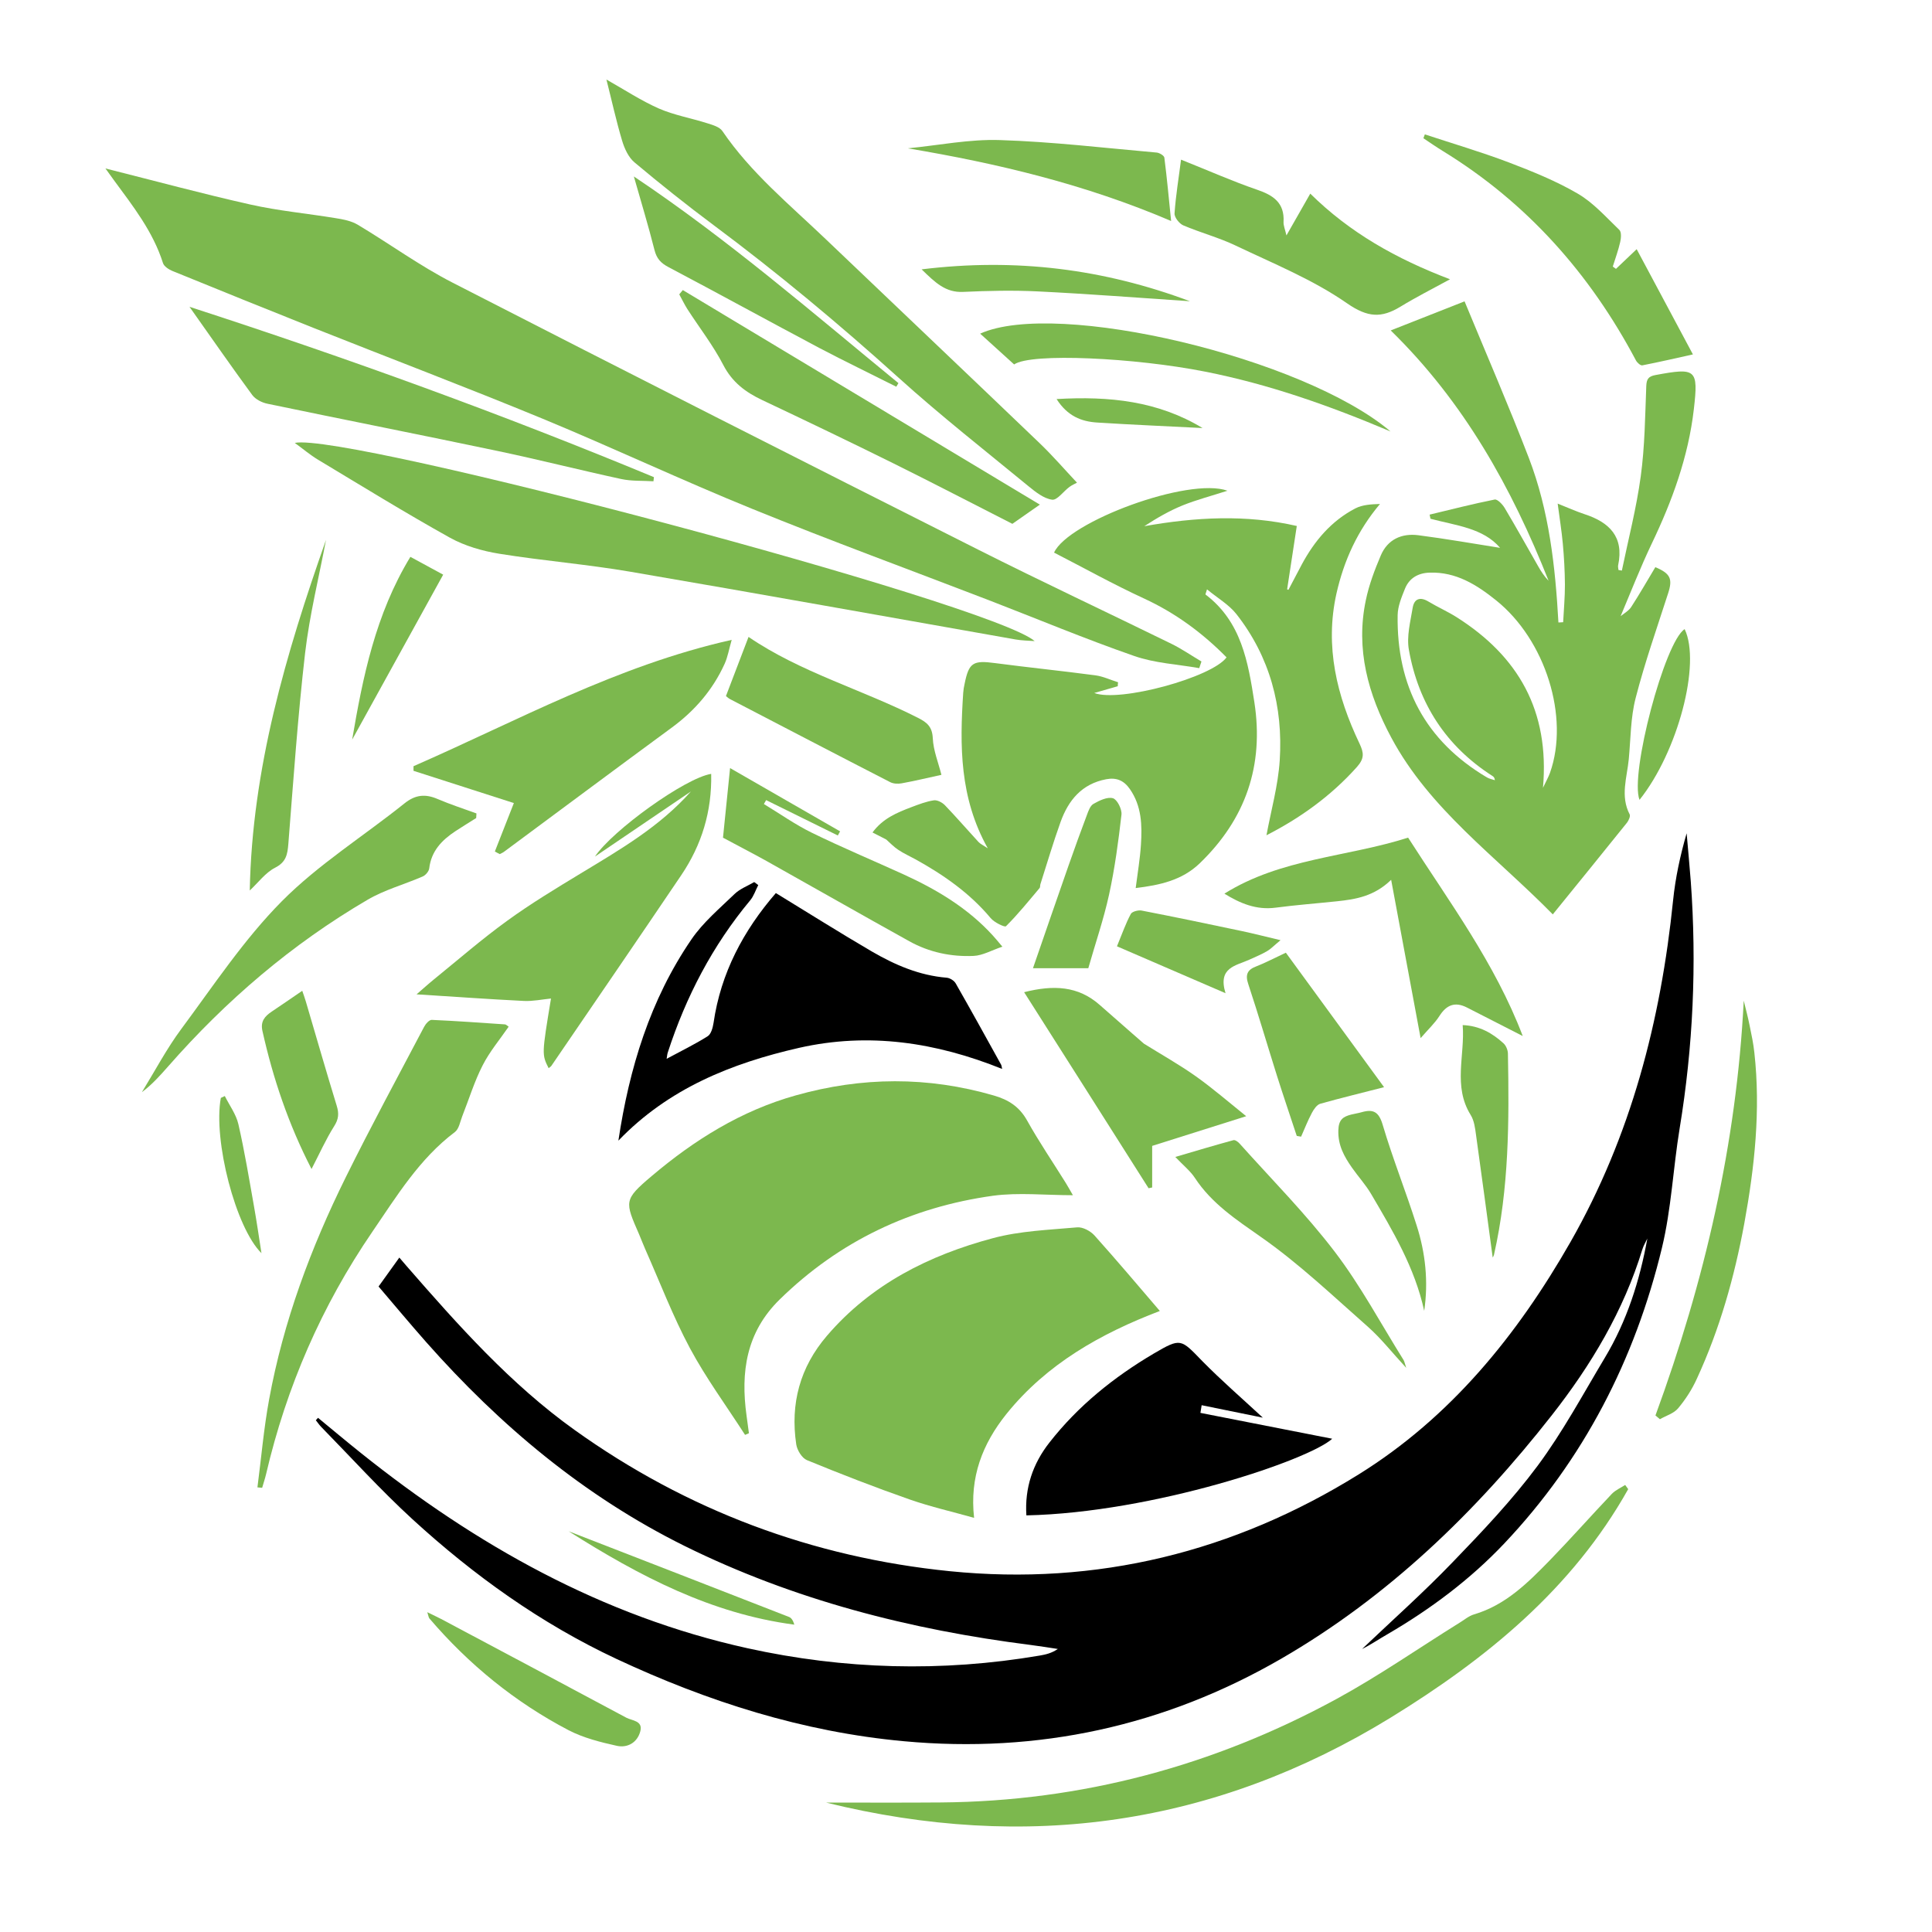 <?xml version="1.0" encoding="utf-8"?>
<!-- Generator: Adobe Illustrator 16.0.0, SVG Export Plug-In . SVG Version: 6.00 Build 0)  -->
<!DOCTYPE svg PUBLIC "-//W3C//DTD SVG 1.1//EN" "http://www.w3.org/Graphics/SVG/1.1/DTD/svg11.dtd">
<svg version="1.1" id="Calque_1" xmlns="http://www.w3.org/2000/svg" xmlns:xlink="http://www.w3.org/1999/xlink" x="0px" y="0px"
	 width="36px" height="36px" viewBox="0 0 36 36" enable-background="new 0 0 36 36" xml:space="preserve">
<g>
	<path d="M16.842,32.445c2.501,0.232,4.859-0.281,7.031-1.537c1.994-1.154,3.626-2.73,5.041-4.535
		c0.734-0.936,1.339-1.947,1.69-3.096c0.022-0.07,0.061-0.133,0.092-0.199c-0.143,0.789-0.382,1.539-0.793,2.223
		c-0.406,0.678-0.782,1.379-1.252,2.012c-0.474,0.637-1.027,1.221-1.582,1.795c-0.541,0.563-1.125,1.082-1.689,1.619
		c0.166-0.082,0.319-0.188,0.479-0.279c0.801-0.467,1.541-1.021,2.174-1.691c1.477-1.563,2.433-3.424,2.935-5.506
		c0.175-0.725,0.208-1.482,0.329-2.221c0.252-1.529,0.321-3.064,0.208-4.608c-0.022-0.298-0.052-0.596-0.077-0.895
		c-0.12,0.415-0.209,0.828-0.252,1.246c-0.229,2.246-0.784,4.39-1.912,6.369c-0.995,1.742-2.236,3.268-3.948,4.332
		c-2.326,1.445-4.878,2.078-7.617,1.803c-2.558-0.258-4.902-1.135-6.994-2.633c-1.193-0.854-2.167-1.949-3.127-3.051
		c-0.05-0.059-0.1-0.117-0.137-0.16c-0.13,0.182-0.247,0.344-0.387,0.539c0.285,0.334,0.581,0.689,0.888,1.037
		c1.375,1.555,2.943,2.869,4.809,3.795c2.037,1.008,4.21,1.564,6.458,1.848c0.168,0.021,0.335,0.049,0.502,0.074
		c-0.117,0.08-0.228,0.104-0.338,0.123c-1.825,0.311-3.646,0.26-5.446-0.137c-2.707-0.598-5.057-1.922-7.204-3.639
		c-0.269-0.215-0.532-0.436-0.797-0.654c-0.014,0.016-0.028,0.031-0.041,0.045c0.033,0.041,0.063,0.086,0.099,0.123
		c0.564,0.576,1.107,1.176,1.701,1.721c1.141,1.045,2.393,1.943,3.799,2.602C13.187,31.707,14.963,32.273,16.842,32.445z"/>
	<path fill="#7CB84E" d="M20.834,12.713c-0.142-0.044-0.279-0.11-0.422-0.129c-0.623-0.083-1.247-0.146-1.869-0.228
		c-0.411-0.055-0.489-0.011-0.569,0.386c-0.013,0.055-0.022,0.112-0.026,0.169c-0.065,0.981-0.07,1.953,0.458,2.896
		c-0.087-0.058-0.139-0.081-0.173-0.118c-0.209-0.227-0.411-0.461-0.625-0.684c-0.05-0.052-0.144-0.102-0.208-0.092
		c-0.143,0.022-0.282,0.076-0.417,0.127c-0.269,0.102-0.534,0.211-0.725,0.472c0.108,0.056,0.181,0.092,0.252,0.129c0,0,0,0,0-0.001
		c0.076,0.067,0.146,0.142,0.229,0.196c0.101,0.068,0.214,0.118,0.321,0.177c0.524,0.29,1.009,0.628,1.399,1.094
		c0.066,0.081,0.263,0.176,0.286,0.152c0.224-0.223,0.422-0.469,0.626-0.711c0.014-0.016,0.008-0.047,0.015-0.071
		c0.124-0.388,0.239-0.779,0.377-1.163c0.146-0.404,0.396-0.708,0.85-0.794c0.193-0.036,0.33,0.024,0.441,0.184
		c0.22,0.316,0.229,0.674,0.206,1.034c-0.017,0.265-0.062,0.527-0.098,0.81c0.451-0.055,0.865-0.144,1.195-0.463
		c0.854-0.824,1.197-1.82,1.017-2.996c-0.117-0.755-0.243-1.505-0.911-2.011c-0.004-0.003,0.007-0.024,0.028-0.096
		c0.196,0.162,0.407,0.283,0.547,0.46c0.626,0.798,0.872,1.728,0.808,2.727c-0.03,0.469-0.162,0.933-0.247,1.395
		c0.613-0.313,1.195-0.723,1.685-1.272c0.142-0.16,0.131-0.263,0.048-0.438c-0.422-0.886-0.649-1.806-0.429-2.794
		c0.139-0.614,0.39-1.169,0.811-1.669c-0.163,0.005-0.328,0.014-0.46,0.083c-0.448,0.233-0.761,0.605-0.998,1.046
		c-0.083,0.156-0.164,0.314-0.248,0.471c-0.009-0.003-0.017-0.007-0.024-0.01c0.059-0.383,0.117-0.768,0.18-1.18
		c-0.948-0.218-1.888-0.165-2.842,0.004c0.229-0.148,0.464-0.286,0.713-0.387c0.26-0.105,0.534-0.176,0.837-0.274
		c-0.722-0.259-2.97,0.575-3.231,1.153c0.559,0.287,1.107,0.593,1.676,0.855c0.585,0.27,1.089,0.641,1.538,1.097
		c-0.27,0.373-1.992,0.844-2.465,0.664c0.146-0.042,0.292-0.085,0.438-0.126C20.827,12.76,20.831,12.737,20.834,12.713z"/>
	<path fill="#7CB84E" d="M30.85,6.988c-0.134,0.024-0.168,0.075-0.174,0.204c-0.022,0.562-0.027,1.127-0.103,1.683
		c-0.08,0.591-0.231,1.172-0.352,1.757c-0.021-0.003-0.043-0.007-0.063-0.011c-0.002-0.03-0.013-0.062-0.006-0.089
		c0.112-0.53-0.163-0.801-0.629-0.952c-0.16-0.053-0.315-0.124-0.498-0.196c0.035,0.269,0.074,0.508,0.096,0.749
		c0.023,0.251,0.037,0.504,0.039,0.757c0.001,0.234-0.021,0.469-0.033,0.704c-0.028,0.002-0.059,0.004-0.088,0.005
		c-0.058-1.045-0.174-2.083-0.55-3.063c-0.376-0.977-0.793-1.938-1.199-2.921c-0.488,0.192-0.942,0.371-1.376,0.542
		c1.37,1.338,2.257,2.938,2.942,4.665c-0.081-0.082-0.142-0.178-0.197-0.275c-0.207-0.361-0.408-0.724-0.621-1.081
		c-0.041-0.069-0.136-0.168-0.187-0.158c-0.407,0.081-0.809,0.185-1.212,0.281c0.006,0.025,0.012,0.052,0.016,0.077
		c0.472,0.126,0.981,0.171,1.297,0.542c-0.489-0.077-1.005-0.168-1.523-0.235c-0.311-0.04-0.573,0.078-0.7,0.377
		c-0.114,0.268-0.219,0.545-0.278,0.83c-0.194,0.915,0.042,1.758,0.473,2.563c0.716,1.337,1.938,2.204,3.01,3.295
		c0.474-0.584,0.93-1.145,1.382-1.708c0.032-0.041,0.067-0.12,0.051-0.154c-0.179-0.343-0.05-0.688-0.017-1.031
		c0.036-0.381,0.033-0.773,0.128-1.139c0.17-0.66,0.397-1.305,0.606-1.954c0.086-0.266,0.043-0.365-0.239-0.484
		c-0.15,0.249-0.294,0.503-0.453,0.747c-0.046,0.068-0.126,0.112-0.194,0.166c0.19-0.45,0.368-0.907,0.578-1.348
		c0.383-0.799,0.684-1.623,0.786-2.506C31.649,6.876,31.605,6.848,30.85,6.988z M28.882,14.4c-0.029,0.08-0.072,0.155-0.131,0.28
		c0.127-1.44-0.463-2.451-1.603-3.176c-0.171-0.109-0.359-0.191-0.533-0.296c-0.155-0.093-0.263-0.049-0.291,0.113
		c-0.043,0.261-0.117,0.538-0.071,0.79c0.178,1,0.693,1.795,1.558,2.349c0.021,0.013,0.038,0.031,0.044,0.078
		c-0.05-0.017-0.104-0.026-0.148-0.052c-1.149-0.681-1.685-1.705-1.664-3.026c0.003-0.164,0.073-0.332,0.136-0.489
		c0.08-0.2,0.247-0.295,0.463-0.301c0.489-0.015,0.871,0.224,1.234,0.515C28.797,11.922,29.249,13.363,28.882,14.4z"/>
	<path fill="#7CB84E" d="M3.21,5.048c0.875,0.357,1.75,0.711,2.629,1.061c1.424,0.566,2.856,1.109,4.272,1.693
		c1.311,0.542,2.595,1.148,3.908,1.681c1.457,0.593,2.934,1.134,4.402,1.699c0.904,0.349,1.8,0.724,2.715,1.042
		c0.383,0.134,0.806,0.154,1.21,0.226c0.015-0.042,0.028-0.082,0.041-0.124c-0.186-0.11-0.365-0.234-0.558-0.329
		c-1.2-0.588-2.411-1.155-3.604-1.756c-3.269-1.647-6.534-3.302-9.79-4.973c-0.613-0.314-1.176-0.726-1.77-1.081
		c-0.12-0.071-0.27-0.1-0.411-0.122C5.727,3.978,5.19,3.929,4.669,3.812C3.772,3.611,2.885,3.37,1.965,3.139
		C2.027,3.226,2.073,3.29,2.12,3.354c0.357,0.486,0.731,0.96,0.917,1.548C3.056,4.963,3.143,5.02,3.21,5.048z"/>
	<path fill="#7CB84E" d="M18.503,22.281c0.478-0.064,0.972-0.01,1.489-0.01c-0.054-0.092-0.091-0.162-0.133-0.229
		c-0.241-0.387-0.499-0.766-0.721-1.164c-0.144-0.258-0.349-0.387-0.62-0.465c-1.23-0.357-2.456-0.35-3.69-0.002
		c-1.019,0.285-1.892,0.832-2.686,1.504c-0.524,0.443-0.5,0.473-0.232,1.088c0.039,0.09,0.072,0.182,0.112,0.271
		c0.274,0.617,0.516,1.254,0.834,1.848c0.301,0.561,0.682,1.078,1.027,1.615c0.024-0.01,0.048-0.021,0.072-0.031
		c-0.015-0.109-0.029-0.217-0.044-0.326c-0.113-0.813-0.007-1.555,0.617-2.166C15.641,23.125,16.975,22.494,18.503,22.281z"/>
	<path fill="#7CB84E" d="M21.612,24.428c-0.405-0.473-0.804-0.945-1.217-1.406c-0.075-0.084-0.22-0.162-0.325-0.152
		c-0.524,0.047-1.063,0.066-1.567,0.201c-1.19,0.318-2.269,0.857-3.093,1.818c-0.505,0.588-0.686,1.268-0.573,2.025
		c0.016,0.107,0.105,0.254,0.198,0.293c0.633,0.26,1.271,0.508,1.917,0.734c0.393,0.137,0.8,0.229,1.199,0.342
		c-0.086-0.76,0.157-1.379,0.601-1.934C19.506,25.412,20.512,24.848,21.612,24.428z"/>
	<path d="M18.673,19.918c-0.009-0.037-0.009-0.061-0.019-0.08c-0.28-0.506-0.559-1.012-0.846-1.514
		c-0.029-0.052-0.11-0.102-0.17-0.106c-0.509-0.042-0.964-0.239-1.395-0.49c-0.596-0.348-1.18-0.717-1.786-1.087
		c-0.603,0.697-1.026,1.487-1.161,2.419c-0.014,0.088-0.045,0.209-0.11,0.249c-0.237,0.15-0.492,0.273-0.764,0.42
		c0.009-0.057,0.011-0.088,0.021-0.117c0.338-1.04,0.834-1.993,1.537-2.837c0.066-0.08,0.1-0.188,0.149-0.283
		c-0.025-0.019-0.05-0.038-0.075-0.056c-0.123,0.072-0.265,0.125-0.365,0.221c-0.28,0.271-0.588,0.529-0.805,0.847
		c-0.771,1.127-1.159,2.403-1.361,3.75c0.931-0.969,2.103-1.441,3.367-1.729C16.189,19.231,17.441,19.422,18.673,19.918z"/>
	<path fill="#7CB84E" d="M9.302,10.318c0.813,0.131,1.636,0.197,2.447,0.336c2.394,0.409,4.785,0.841,7.177,1.262
		c0.115,0.02,0.234,0.021,0.354,0.03c-0.824-0.709-12.84-3.895-13.787-3.693c0.157,0.114,0.287,0.225,0.43,0.311
		c0.817,0.491,1.63,0.993,2.462,1.456C8.662,10.173,8.987,10.267,9.302,10.318z"/>
	<path fill="#7CB84E" d="M11.822,3.025c0.48,0.403,0.972,0.795,1.475,1.17c1.197,0.892,2.341,1.846,3.45,2.846
		c0.78,0.704,1.608,1.354,2.42,2.021c0.131,0.107,0.283,0.228,0.438,0.249c0.094,0.013,0.21-0.155,0.32-0.236
		c0.05-0.038,0.11-0.062,0.143-0.081c-0.233-0.248-0.456-0.507-0.702-0.742c-1.325-1.27-2.656-2.532-3.983-3.799
		C14.712,3.812,13.99,3.22,13.46,2.441c-0.053-0.077-0.182-0.113-0.283-0.145c-0.299-0.095-0.615-0.15-0.9-0.274
		c-0.333-0.147-0.642-0.351-0.977-0.54c0.098,0.387,0.181,0.767,0.292,1.139C11.636,2.768,11.71,2.931,11.822,3.025z"/>
	<path fill="#7CB84E" d="M30.034,27.836c-0.387,0.408-0.762,0.832-1.152,1.234c-0.41,0.42-0.825,0.838-1.416,1.012
		c-0.098,0.029-0.184,0.104-0.274,0.158c-0.76,0.473-1.497,0.986-2.281,1.414c-2.295,1.25-4.754,1.91-7.375,1.932
		c-0.709,0.006-1.417,0.002-2.145,0.002c3.738,0.922,7.247,0.426,10.521-1.582c1.786-1.098,3.382-2.396,4.427-4.258
		c-0.019-0.025-0.037-0.051-0.056-0.078C30.198,27.725,30.101,27.766,30.034,27.836z"/>
	<path d="M24.824,26.809c-0.823-0.162-1.64-0.322-2.456-0.482c0.008-0.047,0.016-0.094,0.023-0.143
		c0.371,0.076,0.741,0.152,1.14,0.232c-0.392-0.363-0.773-0.693-1.127-1.053c-0.404-0.416-0.398-0.438-0.906-0.141
		c-0.743,0.439-1.408,0.973-1.942,1.656c-0.313,0.398-0.464,0.85-0.431,1.359C21.49,28.186,24.387,27.207,24.824,26.809z"/>
	<path fill="#7CB84E" d="M10.223,19.904c0.019-0.016,0.039-0.027,0.052-0.045c0.808-1.184,1.619-2.366,2.421-3.554
		c0.378-0.561,0.571-1.183,0.556-1.885c-0.483,0.076-1.835,1.049-2.166,1.541c0.587-0.399,1.187-0.806,1.788-1.213
		c-0.58,0.655-1.32,1.083-2.05,1.525c-0.465,0.282-0.933,0.564-1.372,0.883c-0.474,0.343-0.917,0.729-1.372,1.098
		c-0.101,0.082-0.197,0.17-0.318,0.274c0.702,0.044,1.351,0.091,2,0.123c0.169,0.008,0.34-0.029,0.505-0.045
		C10.095,19.648,10.095,19.648,10.223,19.904z"/>
	<path fill="#7CB84E" d="M9.312,15.915c0.027-0.015,0.056-0.025,0.079-0.043c1.042-0.771,2.08-1.546,3.125-2.313
		c0.431-0.316,0.766-0.705,0.986-1.189c0.058-0.127,0.081-0.27,0.132-0.447c-2.145,0.481-3.999,1.511-5.929,2.354
		c0,0.028,0,0.058,0,0.086c0.635,0.204,1.27,0.408,1.87,0.601c-0.117,0.296-0.235,0.6-0.354,0.902
		C9.251,15.884,9.281,15.899,9.312,15.915z"/>
	<path fill="#7CB84E" d="M8.476,21.094c0.078-0.059,0.098-0.195,0.139-0.299c0.125-0.316,0.224-0.643,0.378-0.943
		c0.13-0.256,0.319-0.48,0.485-0.721c-0.029-0.019-0.048-0.041-0.068-0.043c-0.455-0.031-0.91-0.064-1.365-0.084
		c-0.047-0.002-0.115,0.076-0.144,0.133c-0.49,0.93-0.991,1.855-1.457,2.797c-0.652,1.318-1.164,2.691-1.43,4.146
		c-0.099,0.539-0.146,1.09-0.217,1.635c0.029,0.002,0.059,0.004,0.088,0.008c0.024-0.086,0.053-0.168,0.073-0.254
		c0.38-1.629,1.038-3.139,1.981-4.518C7.393,22.287,7.815,21.592,8.476,21.094z"/>
	<path fill="#7CB84E" d="M4.983,7.523C6.418,7.822,7.856,8.105,9.29,8.407c0.765,0.161,1.522,0.354,2.286,0.519
		c0.194,0.042,0.399,0.029,0.6,0.042c0.003-0.026,0.005-0.051,0.009-0.077C9.365,7.721,6.5,6.68,3.531,5.717
		C3.945,6.302,4.315,6.836,4.7,7.36C4.76,7.441,4.88,7.502,4.983,7.523z"/>
	<path fill="#7CB84E" d="M26.238,15.608c-1.134,0.363-2.37,0.384-3.423,1.044c0.291,0.18,0.594,0.309,0.955,0.261
		c0.38-0.05,0.763-0.079,1.144-0.119c0.35-0.037,0.693-0.093,1.008-0.4c0.188,1.004,0.362,1.95,0.549,2.95
		c0.146-0.168,0.266-0.28,0.351-0.413c0.132-0.208,0.291-0.27,0.513-0.157c0.337,0.173,0.675,0.345,1.039,0.531
		C27.859,17.95,27.007,16.809,26.238,15.608z"/>
	<path fill="#7CB84E" d="M7.876,16.332c0.054-0.023,0.116-0.096,0.122-0.151c0.038-0.324,0.236-0.527,0.489-0.694
		c0.127-0.083,0.257-0.163,0.386-0.244c0.002-0.029,0.004-0.058,0.005-0.086c-0.241-0.088-0.486-0.167-0.722-0.268
		c-0.229-0.099-0.414-0.083-0.618,0.08c-0.761,0.61-1.604,1.137-2.286,1.824c-0.705,0.711-1.269,1.565-1.87,2.375
		c-0.276,0.371-0.494,0.786-0.738,1.183c0.189-0.141,0.34-0.311,0.489-0.48c1.077-1.228,2.304-2.279,3.714-3.104
		C7.167,16.579,7.536,16.48,7.876,16.332z"/>
	<path fill="#7CB84E" d="M22.048,4.199c0.321,0.137,0.663,0.227,0.977,0.377c0.704,0.336,1.44,0.634,2.074,1.075
		c0.387,0.268,0.642,0.279,0.997,0.063c0.285-0.174,0.585-0.326,0.923-0.51c-1.004-0.382-1.865-0.867-2.604-1.596
		c-0.148,0.26-0.284,0.5-0.444,0.779c-0.025-0.112-0.057-0.182-0.054-0.25c0.021-0.358-0.19-0.499-0.496-0.603
		c-0.452-0.155-0.892-0.351-1.414-0.559c-0.042,0.333-0.098,0.666-0.121,1C21.88,4.048,21.974,4.167,22.048,4.199z"/>
	<path fill="#7CB84E" d="M13.478,6.802c0.167,0.322,0.414,0.506,0.725,0.653c0.817,0.386,1.632,0.777,2.442,1.178
		c0.75,0.372,1.494,0.759,2.219,1.128c0.161-0.112,0.314-0.22,0.512-0.358c-2.239-1.345-4.446-2.671-6.653-3.998
		c-0.022,0.026-0.044,0.053-0.066,0.08c0.05,0.09,0.094,0.184,0.149,0.271C13.03,6.104,13.289,6.436,13.478,6.802z"/>
	<path fill="#7CB84E" d="M14.282,16.043c0.888,0.497,1.771,1.002,2.662,1.496c0.37,0.206,0.78,0.292,1.2,0.273
		c0.167-0.008,0.331-0.104,0.534-0.172c-0.093-0.109-0.132-0.159-0.177-0.207c-0.463-0.509-1.041-0.855-1.66-1.138
		c-0.57-0.26-1.149-0.502-1.711-0.777c-0.312-0.152-0.598-0.356-0.896-0.536c0.014-0.024,0.027-0.048,0.042-0.073
		c0.445,0.22,0.891,0.439,1.336,0.659c0.014-0.025,0.027-0.051,0.042-0.077c-0.676-0.388-1.352-0.777-2.05-1.179
		c-0.046,0.454-0.089,0.872-0.132,1.297C13.739,15.753,14.014,15.894,14.282,16.043z"/>
	<path fill="#7CB84E" d="M21.402,22.141c0.021-0.004,0.044-0.01,0.067-0.014c0-0.27,0-0.539,0-0.775
		c0.603-0.191,1.16-0.367,1.752-0.553c-0.335-0.27-0.625-0.521-0.936-0.742c-0.312-0.221-0.646-0.408-0.97-0.61
		c-0.073-0.063-0.146-0.128-0.22-0.192c-0.202-0.176-0.402-0.354-0.604-0.53c-0.401-0.354-0.86-0.376-1.408-0.237
		C19.867,19.721,20.635,20.93,21.402,22.141z"/>
	<path fill="#7CB84E" d="M16.589,14.575c0.06,0.03,0.144,0.034,0.213,0.021c0.237-0.043,0.473-0.1,0.74-0.158
		c-0.058-0.23-0.151-0.455-0.161-0.683c-0.01-0.213-0.108-0.294-0.272-0.377c-1.044-0.531-2.192-0.848-3.161-1.51
		c-0.139,0.364-0.279,0.73-0.421,1.102c0.024,0.019,0.047,0.042,0.076,0.057C14.598,13.544,15.592,14.063,16.589,14.575z"/>
	<path fill="#7CB84E" d="M30.483,6.715c0.022,0.042,0.085,0.099,0.118,0.093c0.323-0.063,0.642-0.137,0.944-0.204
		c-0.357-0.669-0.702-1.315-1.048-1.961c-0.128,0.122-0.257,0.244-0.386,0.367c-0.019-0.015-0.039-0.029-0.059-0.043
		c0.047-0.152,0.103-0.302,0.138-0.457c0.017-0.072,0.026-0.185-0.015-0.225c-0.248-0.238-0.484-0.507-0.776-0.677
		c-0.404-0.236-0.848-0.415-1.288-0.583c-0.513-0.194-1.039-0.349-1.561-0.521c-0.009,0.025-0.019,0.048-0.027,0.072
		c0.121,0.08,0.239,0.163,0.362,0.238C28.453,3.776,29.627,5.099,30.483,6.715z"/>
	<path fill="#7CB84E" d="M23.261,18.341c0.187,0.564,0.354,1.134,0.532,1.7c0.119,0.377,0.247,0.75,0.37,1.125
		c0.027,0.004,0.055,0.01,0.081,0.014c0.066-0.148,0.125-0.301,0.201-0.443c0.035-0.066,0.093-0.152,0.156-0.17
		c0.395-0.111,0.794-0.207,1.189-0.309c-0.606-0.83-1.229-1.683-1.83-2.506c-0.227,0.106-0.384,0.19-0.549,0.254
		C23.24,18.07,23.2,18.162,23.261,18.341z"/>
	<path fill="#7CB84E" d="M32.69,19.615c-0.018-0.169-0.053-0.336-0.088-0.504c-0.031-0.156-0.072-0.31-0.11-0.465
		c-0.134,2.67-0.73,5.231-1.645,7.729c0.026,0.023,0.056,0.047,0.083,0.07c0.114-0.066,0.259-0.107,0.339-0.203
		c0.139-0.166,0.261-0.355,0.351-0.555c0.425-0.922,0.698-1.891,0.882-2.887C32.695,21.744,32.809,20.688,32.69,19.615z"/>
	<path fill="#7CB84E" d="M26.203,25.488c-0.029-0.088-0.034-0.119-0.049-0.145c-0.423-0.676-0.8-1.385-1.281-2.016
		c-0.542-0.711-1.177-1.35-1.773-2.016c-0.028-0.033-0.085-0.074-0.116-0.066c-0.351,0.096-0.697,0.199-1.084,0.313
		c0.157,0.164,0.282,0.264,0.365,0.391c0.315,0.479,0.77,0.777,1.233,1.102c0.71,0.496,1.344,1.102,1.996,1.676
		C25.737,24.943,25.939,25.203,26.203,25.488z"/>
	<path fill="#7CB84E" d="M16.701,7.206c0.013-0.022,0.027-0.045,0.04-0.067c-1.603-1.314-3.17-2.674-4.93-3.851
		c0.136,0.478,0.271,0.921,0.384,1.369c0.04,0.159,0.116,0.244,0.259,0.319c0.943,0.498,1.878,1.012,2.821,1.512
		C15.745,6.735,16.226,6.966,16.701,7.206z"/>
	<path fill="#7CB84E" d="M22.456,6.925c1.179,0.233,2.302,0.627,3.455,1.115c-1.62-1.375-6.219-2.468-7.647-1.823
		c0.22,0.199,0.428,0.388,0.633,0.574C19.21,6.57,21.156,6.667,22.456,6.925z"/>
	<path fill="#7CB84E" d="M21.696,2.937c-0.005-0.038-0.091-0.089-0.141-0.094c-0.975-0.086-1.947-0.202-2.923-0.233
		c-0.569-0.019-1.144,0.098-1.715,0.154c1.675,0.282,3.303,0.669,4.905,1.354C21.78,3.704,21.745,3.319,21.696,2.937z"/>
	<path fill="#7CB84E" d="M20.666,16.669c0.107-0.491,0.174-0.991,0.231-1.49c0.011-0.1-0.08-0.282-0.159-0.305
		c-0.104-0.03-0.252,0.042-0.361,0.104c-0.062,0.034-0.095,0.13-0.123,0.205c-0.117,0.312-0.231,0.624-0.341,0.939
		c-0.225,0.642-0.446,1.285-0.665,1.919c0.34,0,0.678,0,1.031,0C20.412,17.574,20.566,17.127,20.666,16.669z"/>
	<path fill="#7CB84E" d="M5.125,16.169c0.207-0.105,0.232-0.246,0.248-0.445c0.094-1.186,0.176-2.374,0.312-3.555
		c0.083-0.709,0.257-1.407,0.39-2.11c-0.748,2.121-1.378,4.268-1.421,6.534C4.813,16.445,4.945,16.262,5.125,16.169z"/>
	<path fill="#7CB84E" d="M5.632,18.462c-0.208,0.142-0.387,0.266-0.568,0.387c-0.13,0.087-0.214,0.183-0.174,0.361
		c0.198,0.886,0.485,1.739,0.915,2.573c0.148-0.285,0.267-0.553,0.421-0.797c0.085-0.133,0.093-0.238,0.048-0.383
		c-0.198-0.645-0.384-1.293-0.575-1.941C5.678,18.592,5.653,18.522,5.632,18.462z"/>
	<path fill="#7CB84E" d="M21.273,16.967c-0.063-0.012-0.178,0.018-0.202,0.063c-0.094,0.175-0.16,0.365-0.258,0.603
		c0.662,0.286,1.305,0.563,2.023,0.874c-0.149-0.483,0.195-0.511,0.444-0.625c0.111-0.051,0.225-0.097,0.329-0.158
		c0.071-0.041,0.129-0.104,0.252-0.205c-0.291-0.069-0.508-0.125-0.726-0.171C22.517,17.217,21.896,17.088,21.273,16.967z"/>
	<path fill="#7CB84E" d="M27.839,23.377c0.28-1.234,0.283-2.488,0.259-3.744c-0.001-0.064-0.034-0.149-0.083-0.193
		c-0.207-0.188-0.443-0.326-0.76-0.339c0.045,0.565-0.185,1.138,0.149,1.675c0.065,0.104,0.083,0.246,0.1,0.375
		c0.108,0.77,0.21,1.539,0.31,2.279C27.807,23.443,27.831,23.412,27.839,23.377z"/>
	<path fill="#7CB84E" d="M11.669,32.006c-1.148-0.615-2.299-1.227-3.448-1.838c-0.073-0.039-0.149-0.072-0.259-0.127
		C7.985,30.113,7.987,30.139,8,30.156c0.733,0.857,1.595,1.561,2.595,2.084c0.276,0.143,0.592,0.223,0.9,0.291
		c0.198,0.043,0.381-0.061,0.436-0.27C11.984,32.061,11.778,32.064,11.669,32.006z"/>
	<path fill="#7CB84E" d="M26.397,22.834c-0.199-0.629-0.445-1.242-0.632-1.873c-0.072-0.246-0.177-0.299-0.395-0.236
		c-0.063,0.018-0.127,0.027-0.191,0.043c-0.152,0.039-0.236,0.094-0.241,0.295c-0.008,0.279,0.108,0.486,0.254,0.695
		c0.116,0.166,0.256,0.318,0.359,0.494c0.403,0.686,0.813,1.373,0.987,2.174C26.618,23.881,26.562,23.35,26.397,22.834z"/>
	<path fill="#7CB84E" d="M22.173,5.613c-1.603-0.6-3.24-0.81-5-0.594c0.255,0.248,0.447,0.436,0.775,0.42
		c0.462-0.021,0.928-0.032,1.391-0.009C20.278,5.476,21.217,5.549,22.173,5.613z"/>
	<path fill="#7CB84E" d="M7.647,10.376c-0.652,1.071-0.888,2.248-1.085,3.406c0.555-1.005,1.122-2.034,1.696-3.074
		C8.045,10.592,7.829,10.475,7.647,10.376z"/>
	<path fill="#7CB84E" d="M30.55,14.904c0.714-0.892,1.149-2.541,0.841-3.181C31.019,11.956,30.365,14.429,30.55,14.904z"/>
	<path fill="#7CB84E" d="M14.701,30.129c-1.355-0.529-2.711-1.055-4.105-1.596c1.323,0.838,2.66,1.537,4.205,1.74
		C14.78,30.199,14.747,30.146,14.701,30.129z"/>
	<path fill="#7CB84E" d="M4.733,22.479c-0.091-0.512-0.175-1.025-0.291-1.531c-0.042-0.184-0.167-0.352-0.253-0.525
		c-0.025,0.012-0.05,0.023-0.074,0.035c-0.146,0.787,0.277,2.422,0.757,2.893C4.825,23.051,4.784,22.766,4.733,22.479z"/>
	<path fill="#7CB84E" d="M20.438,7.873c0.656,0.042,1.313,0.069,1.97,0.103c-0.829-0.502-1.733-0.598-2.72-0.54
		C19.891,7.754,20.15,7.854,20.438,7.873z"/>
</g>
</svg>
